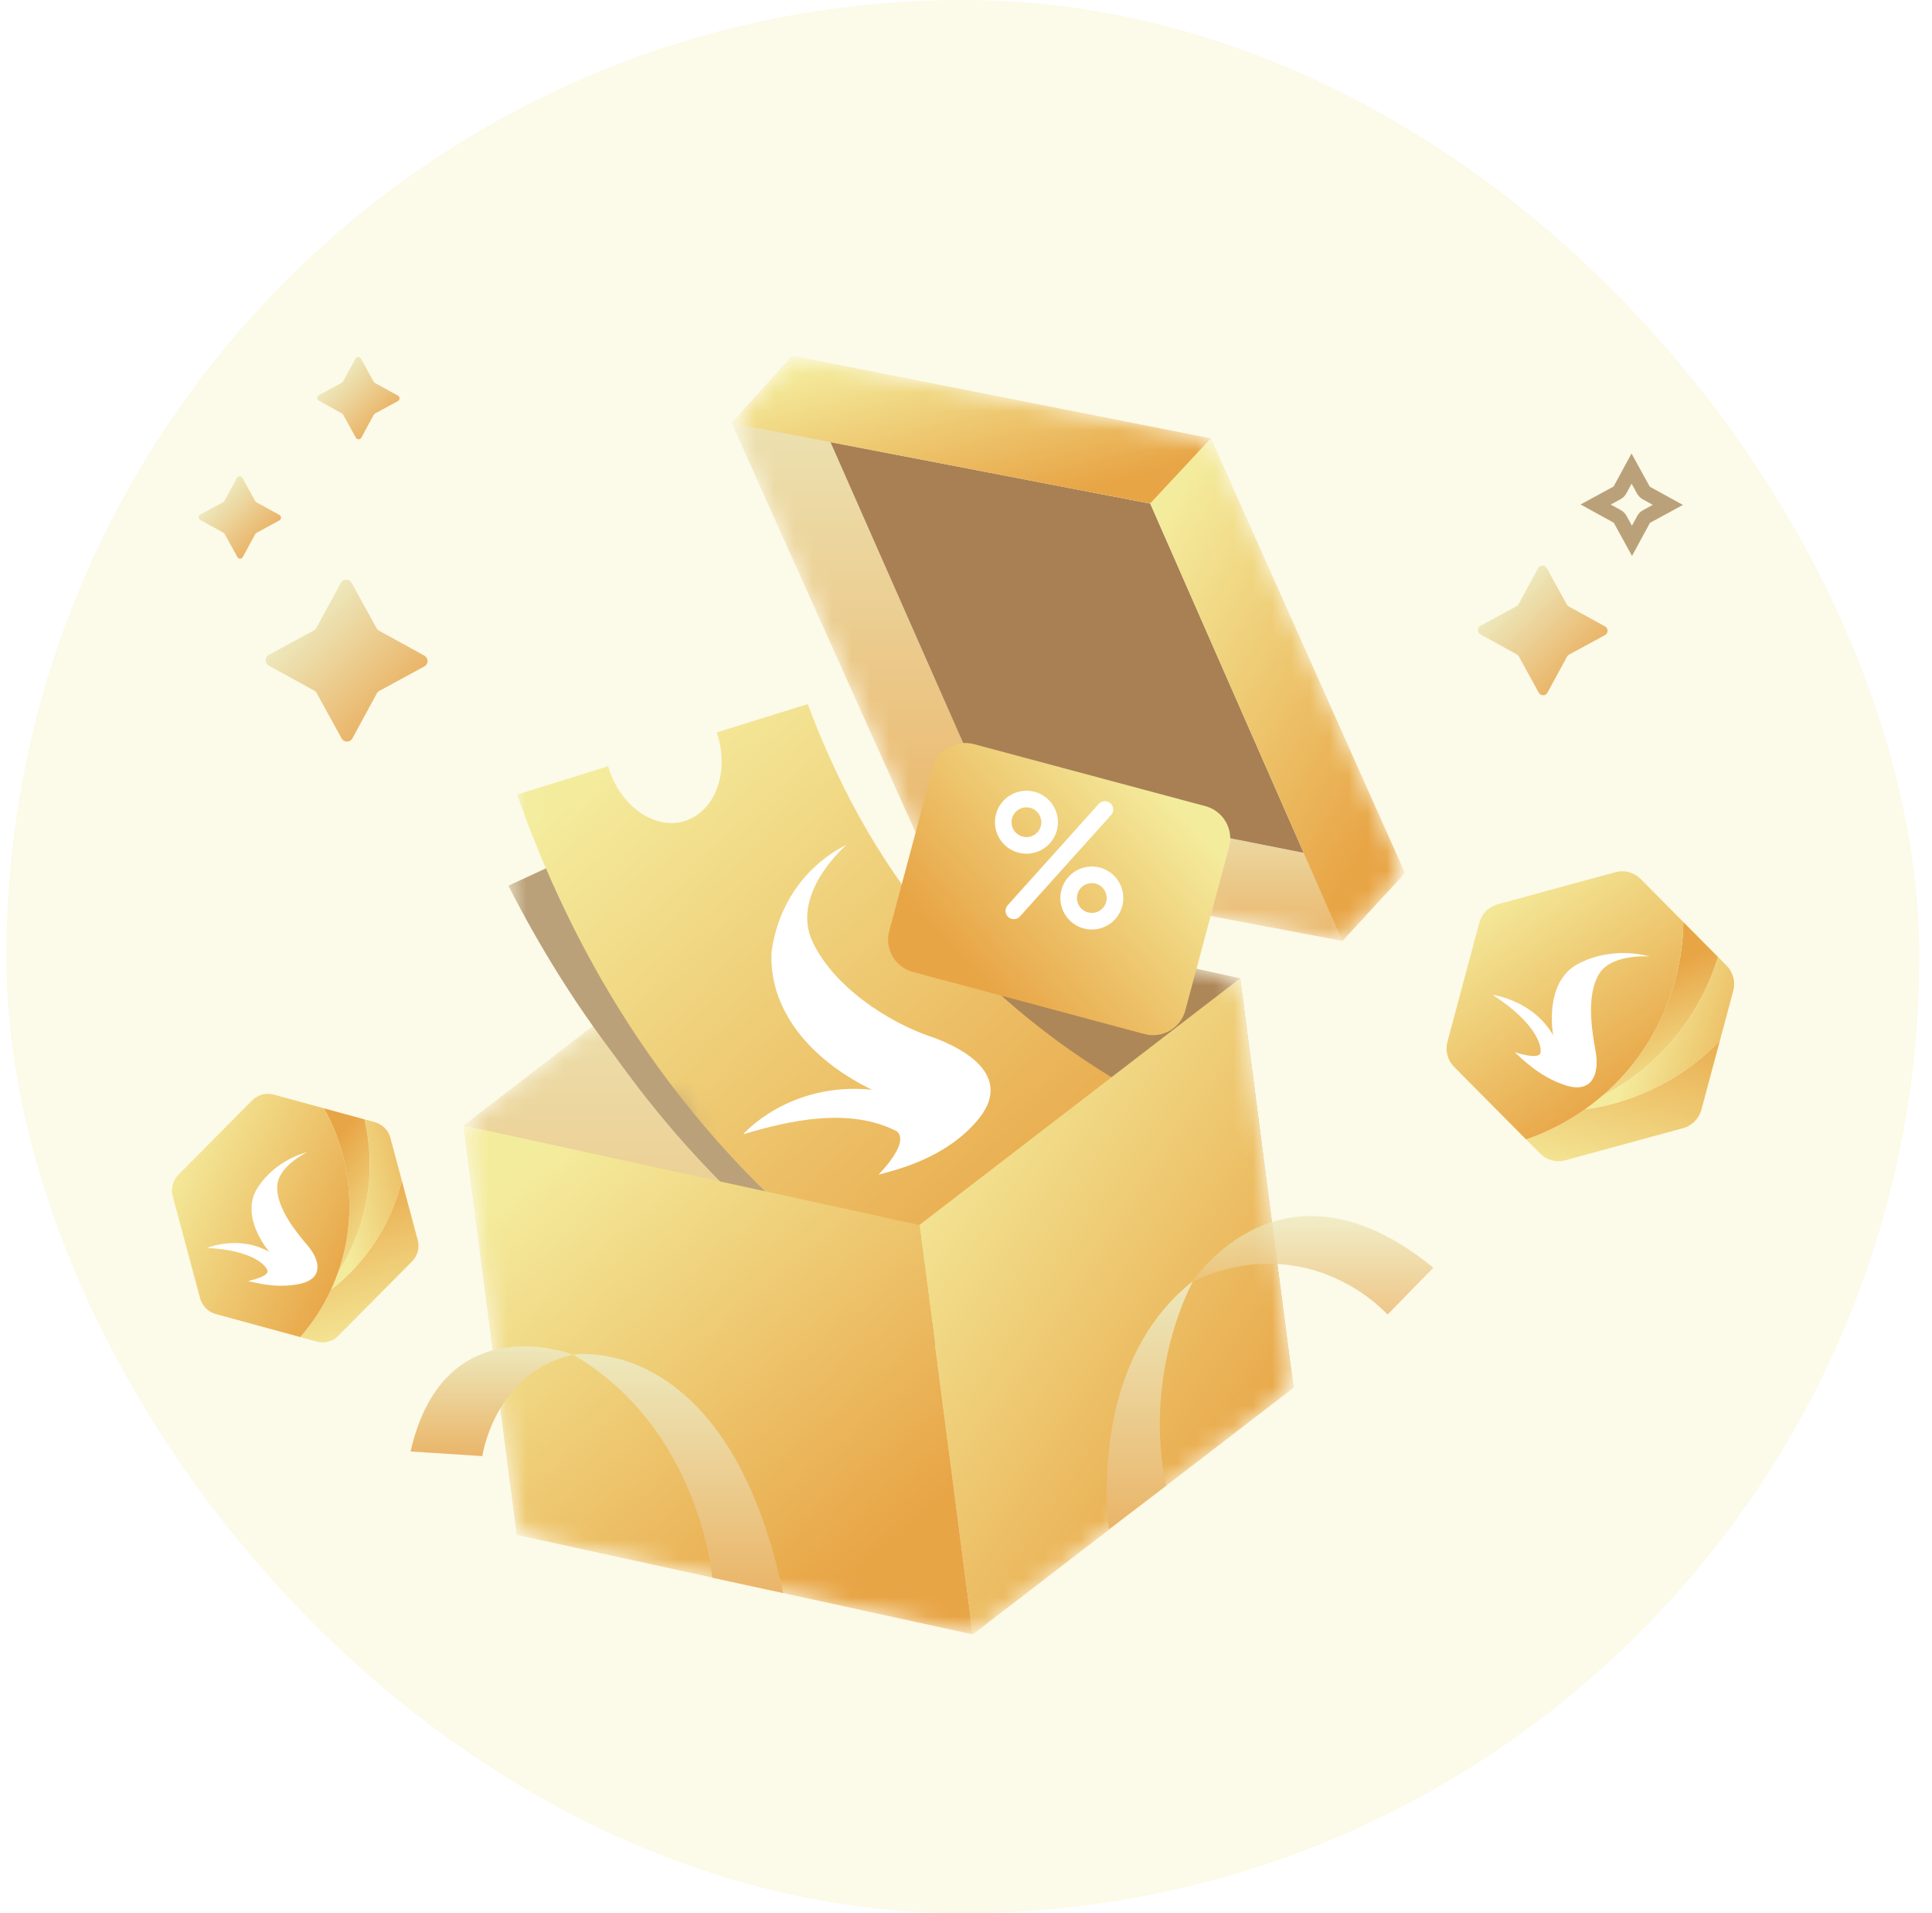 <svg width="101" height="100" viewBox="0 0 101 100" fill="none" xmlns="http://www.w3.org/2000/svg">
<rect x="0.334" width="100" height="100" rx="50" fill="#FCFAE8"/>
<mask id="mask0_413_4405" style="mask-type:luminance" maskUnits="userSpaceOnUse" x="38" y="18" width="36" height="32">
<path d="M62.462 22.748L42.345 18.773C41.774 18.661 41.184 18.858 40.792 19.293L38.994 21.29C38.543 21.789 38.429 22.517 38.707 23.132L48.217 44.295C48.442 44.797 48.895 45.156 49.43 45.257L69.275 49.006C69.837 49.113 70.413 48.919 70.802 48.496L72.687 46.448C73.146 45.948 73.265 45.218 72.987 44.594L63.664 23.71C63.442 23.211 62.994 22.853 62.462 22.745V22.748Z" fill="white"/>
</mask>
<g mask="url(#mask0_413_4405)">
<path d="M41.423 18.593L51.419 41.257L48.578 45.099L38.25 22.116L41.423 18.593Z" fill="url(#paint0_linear_413_4405)"/>
<path d="M73.447 45.627L70.177 49.181L48.578 45.099L51.42 41.257L73.447 45.627Z" fill="url(#paint1_linear_413_4405)"/>
<path d="M43.414 23.109L60.133 26.323L68.154 44.577L51.418 41.257L43.414 23.109Z" fill="#A88054"/>
<path d="M38.25 22.116L41.423 18.593L63.308 22.915L60.135 26.322L38.25 22.116Z" fill="url(#paint2_linear_413_4405)"/>
<path d="M63.307 22.915L60.135 26.323L70.176 49.181L73.446 45.627L63.307 22.915Z" fill="url(#paint3_linear_413_4405)"/>
</g>
<mask id="mask1_413_4405" style="mask-type:luminance" maskUnits="userSpaceOnUse" x="24" y="46" width="44" height="40">
<path d="M63.682 50.885L41.75 46.101C41.274 45.996 40.776 46.109 40.389 46.408L25.008 58.234C24.529 58.6 24.284 59.201 24.362 59.805L26.872 79.05C26.964 79.758 27.487 80.334 28.177 80.483L50.11 85.267C50.585 85.372 51.083 85.259 51.47 84.96L66.854 73.132C67.333 72.765 67.578 72.164 67.5 71.56L64.99 52.315C64.898 51.607 64.375 51.032 63.685 50.882L63.682 50.885Z" fill="white"/>
</mask>
<g mask="url(#mask1_413_4405)">
<path d="M24.234 58.827L41.002 45.935L43.793 67.337L27.023 80.229L24.234 58.827Z" fill="url(#paint4_linear_413_4405)"/>
<path d="M67.623 72.537L43.793 67.338L41.002 45.935L64.835 51.134L67.623 72.537Z" fill="#AE8758"/>
<mask id="mask2_413_4405" style="mask-type:luminance" maskUnits="userSpaceOnUse" x="27" y="38" width="39" height="42">
<path d="M60.712 38.39L27.033 42.867L31.951 79.858L65.629 75.381L60.712 38.39Z" fill="white"/>
</mask>
<g mask="url(#mask2_413_4405)">
<path d="M57.37 65.811C57.983 64.32 59.905 63.707 61.766 64.236C62.359 62.34 62.654 61.389 63.246 59.492C53.642 55.963 46.938 50.141 42.128 41.117C40.319 41.957 39.416 42.375 37.606 43.212C37.622 43.241 37.636 43.268 37.652 43.297C38.488 45.082 38.153 47.11 36.732 47.938C35.31 48.763 33.219 47.867 32.257 45.815C32.241 45.78 32.228 45.748 32.215 45.713C30.405 46.553 29.503 46.971 27.693 47.809C34.371 60.911 44.58 69.802 58.527 74.639C59.12 72.743 59.414 71.792 60.007 69.895C57.894 69.2 56.76 67.302 57.376 65.81L57.37 65.811Z" fill="#BBA179"/>
</g>
<mask id="mask3_413_4405" style="mask-type:luminance" maskUnits="userSpaceOnUse" x="27" y="35" width="34" height="36">
<path d="M60.737 35.302H27.031V70.693H60.737V35.302Z" fill="white"/>
</mask>
<g mask="url(#mask3_413_4405)">
<g filter="url(#filter0_d_413_4405)">
<path d="M54.081 61.789C54.885 60.392 56.87 60.037 58.646 60.807C59.483 59.005 59.901 58.102 60.738 56.3C51.684 51.536 45.805 44.88 42.226 35.302C40.321 35.896 39.372 36.192 37.468 36.783C37.479 36.814 37.49 36.842 37.501 36.872C38.095 38.752 37.495 40.719 35.978 41.352C34.46 41.982 32.505 40.819 31.821 38.657C31.81 38.621 31.802 38.588 31.793 38.551C29.889 39.145 28.94 39.441 27.035 40.032C31.928 53.901 40.876 64.06 54.064 70.693C54.901 68.891 55.319 67.987 56.156 66.185C54.154 65.217 53.28 63.187 54.087 61.789H54.081Z" fill="url(#paint5_linear_413_4405)"/>
</g>
<g filter="url(#filter1_dii_413_4405)">
<path d="M45.916 59.706C45.916 59.706 47.635 57.996 46.865 57.418C44.401 56.177 41.376 56.833 38.85 57.586C38.85 57.586 41.233 54.822 45.588 55.257C42.762 53.901 40.177 51.388 40.334 48.046C40.914 43.871 44.246 42.465 44.246 42.465C44.246 42.465 41.454 44.841 42.392 47.33C43.437 49.787 46.417 51.77 48.879 52.557C51.169 53.432 52.788 54.902 51.063 56.9C49.341 58.9 46.756 59.463 45.918 59.7L45.916 59.706Z" fill="white"/>
</g>
</g>
<path d="M48.065 64.028L64.835 51.133L67.623 72.536L50.856 85.428L48.065 64.028Z" fill="url(#paint6_linear_413_4405)"/>
<path d="M50.856 85.428L27.023 80.229L24.234 58.826L48.064 64.028L50.856 85.428Z" fill="url(#paint7_linear_413_4405)"/>
</g>
<mask id="mask4_413_4405" style="mask-type:luminance" maskUnits="userSpaceOnUse" x="25" y="40" width="12" height="21">
<path d="M33.746 40.315L25.918 41.355L28.468 60.539L36.297 59.498L33.746 40.315Z" fill="white"/>
</mask>
<g mask="url(#mask4_413_4405)">
<path d="M56.255 64.299C56.868 62.807 58.79 62.194 60.651 62.724C61.244 60.827 61.538 59.876 62.131 57.98C52.527 54.45 45.823 48.628 41.013 39.605C39.203 40.444 38.301 40.863 36.491 41.7C36.506 41.729 36.521 41.755 36.536 41.784C37.373 43.569 37.038 45.597 35.616 46.425C34.195 47.25 32.104 46.355 31.141 44.302C31.126 44.267 31.113 44.235 31.1 44.201C29.29 45.041 28.388 45.459 26.578 46.296C33.256 59.399 43.465 68.289 57.412 73.126C58.004 71.23 58.299 70.279 58.892 68.382C56.779 67.687 55.645 65.789 56.261 64.298L56.255 64.299Z" fill="#BBA179"/>
</g>
<mask id="mask5_413_4405" style="mask-type:luminance" maskUnits="userSpaceOnUse" x="27" y="35" width="29" height="23">
<path d="M55.436 35.302H27.031V57.58H55.436V35.302Z" fill="white"/>
</mask>
<g mask="url(#mask5_413_4405)">
<g filter="url(#filter2_d_413_4405)">
<path d="M54.081 61.789C54.885 60.392 56.87 60.037 58.646 60.807C59.483 59.005 59.901 58.102 60.738 56.3C51.684 51.536 45.805 44.88 42.226 35.302C40.321 35.896 39.372 36.192 37.468 36.783C37.479 36.814 37.49 36.842 37.501 36.872C38.095 38.752 37.495 40.719 35.978 41.352C34.46 41.982 32.505 40.819 31.821 38.657C31.81 38.621 31.802 38.588 31.793 38.551C29.889 39.145 28.94 39.441 27.035 40.032C31.928 53.901 40.876 64.06 54.064 70.693C54.901 68.891 55.319 67.987 56.156 66.185C54.154 65.217 53.28 63.187 54.087 61.789H54.081Z" fill="url(#paint8_linear_413_4405)"/>
</g>
<g filter="url(#filter3_dii_413_4405)">
<path d="M45.916 59.706C45.916 59.706 47.635 57.996 46.865 57.418C44.401 56.177 41.376 56.833 38.85 57.586C38.85 57.586 41.233 54.822 45.588 55.257C42.762 53.901 40.177 51.388 40.334 48.046C40.914 43.871 44.246 42.465 44.246 42.465C44.246 42.465 41.454 44.841 42.392 47.329C43.437 49.787 46.417 51.77 48.879 52.557C51.169 53.432 52.788 54.902 51.063 56.9C49.341 58.9 46.756 59.463 45.918 59.7L45.916 59.706Z" fill="white"/>
</g>
</g>
<path d="M57.972 79.925C57.972 79.925 56.728 71.377 62.371 66.96C62.371 66.96 59.725 71.679 60.958 77.66L57.975 79.925H57.972Z" fill="url(#paint9_linear_413_4405)"/>
<path opacity="0.75" d="M62.371 66.959C62.371 66.959 67.018 59.805 74.931 66.262L72.537 68.711C72.537 68.711 68.546 64.172 62.371 66.959Z" fill="url(#paint10_linear_413_4405)"/>
<path d="M29.953 70.807C29.953 70.807 38.007 69.487 40.943 83.267L37.236 82.463C37.236 82.463 36.596 74.669 29.953 70.807Z" fill="url(#paint11_linear_413_4405)"/>
<path d="M29.954 70.807C29.954 70.807 23.222 68.167 21.463 75.866L25.212 76.108C25.212 76.108 25.852 71.721 29.954 70.807Z" fill="url(#paint12_linear_413_4405)"/>
<path d="M16.538 32.822L17.818 30.465C17.939 30.244 18.259 30.244 18.382 30.468L19.686 32.837C19.715 32.89 19.76 32.935 19.814 32.965L22.182 34.268C22.405 34.391 22.407 34.71 22.185 34.832L19.828 36.113C19.775 36.142 19.731 36.186 19.701 36.239L18.421 38.596C18.3 38.818 17.98 38.817 17.857 38.593L16.554 36.225C16.524 36.171 16.479 36.126 16.426 36.097L14.057 34.794C13.834 34.671 13.832 34.351 14.054 34.23L16.411 32.949C16.464 32.919 16.508 32.875 16.538 32.822Z" fill="url(#paint13_linear_413_4405)"/>
<path d="M11.736 26.179L12.387 24.982C12.449 24.869 12.611 24.869 12.674 24.983L13.336 26.186C13.351 26.214 13.374 26.236 13.401 26.252L14.604 26.913C14.718 26.976 14.719 27.138 14.606 27.2L13.409 27.851C13.381 27.866 13.359 27.888 13.344 27.915L12.693 29.113C12.632 29.225 12.47 29.225 12.407 29.111L11.745 27.908C11.729 27.881 11.707 27.858 11.68 27.843L10.476 27.181C10.363 27.118 10.362 26.956 10.475 26.894L11.672 26.243C11.699 26.229 11.722 26.206 11.736 26.179Z" fill="url(#paint14_linear_413_4405)"/>
<path d="M17.932 19.942L18.583 18.745C18.644 18.633 18.806 18.633 18.869 18.747L19.531 19.95C19.546 19.977 19.569 20 19.596 20.015L20.8 20.677C20.913 20.74 20.914 20.902 20.801 20.964L19.604 21.614C19.577 21.629 19.554 21.652 19.539 21.679L18.889 22.876C18.827 22.989 18.665 22.988 18.602 22.875L17.94 21.672C17.925 21.644 17.902 21.622 17.875 21.606L16.672 20.944C16.558 20.882 16.557 20.72 16.67 20.658L17.867 20.007C17.894 19.992 17.917 19.97 17.932 19.942Z" fill="url(#paint15_linear_413_4405)"/>
<path d="M82.855 57.985C81.911 58.652 80.874 59.181 79.779 59.553L80.517 60.297C80.858 60.641 81.356 60.774 81.823 60.647L87.986 58.968C88.453 58.841 88.818 58.473 88.945 58.002L89.912 54.391C88.034 56.34 85.544 57.62 82.855 57.985Z" fill="url(#paint16_linear_413_4405)"/>
<path d="M90.261 50.472L89.809 50.016C88.817 53.279 86.57 55.835 83.753 57.286C83.464 57.533 83.164 57.767 82.855 57.985C85.543 57.619 88.034 56.341 89.912 54.391L90.609 51.789C90.736 51.318 90.603 50.816 90.262 50.472L90.261 50.472Z" fill="url(#paint17_linear_413_4405)"/>
<path d="M83.753 57.286C86.57 55.835 88.817 53.279 89.809 50.016L88.003 48.195C87.989 49.185 87.854 50.19 87.585 51.191C86.924 53.659 85.552 55.745 83.753 57.286Z" fill="url(#paint18_linear_413_4405)"/>
<path d="M88.002 48.195L85.763 45.937C85.422 45.594 84.924 45.46 84.457 45.587L78.294 47.266C77.827 47.393 77.461 47.762 77.335 48.233L75.67 54.446C75.544 54.917 75.676 55.419 76.017 55.763L77.826 57.587L78.835 58.604L79.777 59.553C80.872 59.181 81.908 58.652 82.853 57.985C83.162 57.767 83.463 57.533 83.751 57.286C85.551 55.745 86.922 53.659 87.584 51.19C87.852 50.189 87.988 49.185 88.002 48.195Z" fill="url(#paint19_linear_413_4405)"/>
<g filter="url(#filter4_dii_413_4405)">
<path d="M79.182 54.212C79.182 54.212 80.465 54.649 80.534 54.237C80.606 53.825 80.223 52.628 78.029 51.218C78.029 51.218 80.12 51.48 81.197 53.326C81.197 53.326 80.658 50.545 82.526 49.582C84.395 48.619 86.232 49.214 86.232 49.214C86.232 49.214 84.248 49.045 83.593 50.129C82.94 51.213 83.19 52.948 83.412 54.153C83.633 55.358 83.231 56.396 81.832 55.941C80.434 55.488 79.519 54.507 79.182 54.212Z" fill="white"/>
</g>
<path d="M17.308 67.405C16.893 68.304 16.35 69.141 15.697 69.886L16.564 70.123C16.964 70.232 17.391 70.118 17.683 69.823L21.538 65.935C21.831 65.641 21.944 65.211 21.836 64.807L21.006 61.712C20.448 63.964 19.148 65.981 17.308 67.404L17.308 67.405Z" fill="url(#paint20_linear_413_4405)"/>
<path d="M19.587 58.652L19.056 58.507C19.718 61.354 19.146 64.215 17.676 66.499C17.567 66.806 17.445 67.108 17.309 67.403C19.148 65.98 20.449 63.963 21.007 61.711L20.409 59.48C20.301 59.077 19.988 58.761 19.587 58.652Z" fill="url(#paint21_linear_413_4405)"/>
<path d="M17.674 66.499C19.144 64.215 19.716 61.354 19.054 58.507L16.934 57.93C17.347 58.671 17.677 59.474 17.907 60.332C18.474 62.448 18.35 64.585 17.675 66.5L17.674 66.499Z" fill="url(#paint22_linear_413_4405)"/>
<path d="M16.934 57.93L14.305 57.213C13.904 57.104 13.477 57.219 13.185 57.513L9.33 61.401C9.038 61.695 8.924 62.125 9.032 62.529L10.46 67.855C10.568 68.259 10.881 68.574 11.281 68.683L13.406 69.262L14.59 69.585L15.697 69.886C16.35 69.14 16.893 68.303 17.308 67.404C17.444 67.109 17.567 66.807 17.675 66.5C18.35 64.585 18.475 62.448 17.908 60.332C17.678 59.474 17.348 58.67 16.934 57.93Z" fill="url(#paint23_linear_413_4405)"/>
<g filter="url(#filter5_dii_413_4405)">
<path d="M12.965 66.175C12.965 66.175 14.104 65.95 13.98 65.615C13.856 65.279 13.059 64.554 10.826 64.447C10.826 64.447 12.491 63.746 14.081 64.655C14.081 64.655 12.489 62.821 13.463 61.306C14.438 59.791 16.056 59.444 16.056 59.444C16.056 59.444 14.511 60.17 14.49 61.254C14.469 62.34 15.398 63.52 16.08 64.32C16.76 65.119 16.907 66.062 15.673 66.324C14.441 66.587 13.341 66.251 12.965 66.175Z" fill="white"/>
</g>
<g filter="url(#filter6_d_413_4405)">
<path d="M50.911 37.38L63.02 40.625C63.951 40.874 64.503 41.831 64.254 42.761L61.965 51.301C61.716 52.232 60.76 52.784 59.829 52.535L47.72 49.29C46.789 49.041 46.237 48.084 46.486 47.154L48.775 38.613C49.024 37.683 49.98 37.131 50.911 37.38Z" fill="url(#paint24_linear_413_4405)"/>
</g>
<path d="M52.708 47.932C52.886 48.093 53.161 48.078 53.321 47.9L58.084 42.601C58.244 42.423 58.229 42.148 58.051 41.988C57.999 41.941 57.938 41.909 57.873 41.892C57.721 41.851 57.551 41.895 57.438 42.021L52.676 47.319C52.516 47.498 52.53 47.772 52.708 47.932Z" fill="white"/>
<path d="M55.488 46.513C55.253 47.389 55.775 48.294 56.652 48.529C57.529 48.764 58.434 48.242 58.669 47.365C58.904 46.488 58.381 45.583 57.505 45.348C56.627 45.113 55.723 45.636 55.488 46.513ZM57.28 46.187C57.694 46.298 57.941 46.726 57.83 47.14C57.719 47.555 57.291 47.801 56.877 47.69C56.463 47.579 56.215 47.152 56.327 46.737C56.438 46.323 56.865 46.076 57.28 46.187Z" fill="white"/>
<path d="M53.235 44.567C54.111 44.802 55.016 44.28 55.251 43.403C55.486 42.526 54.963 41.621 54.087 41.386C53.209 41.151 52.305 41.674 52.07 42.551C51.835 43.428 52.357 44.332 53.235 44.567ZM53.862 42.225C54.277 42.336 54.523 42.764 54.412 43.178C54.301 43.593 53.873 43.84 53.459 43.728C53.045 43.617 52.798 43.19 52.909 42.775C53.02 42.361 53.447 42.114 53.862 42.225Z" fill="white"/>
<path d="M79.386 31.583L80.412 29.696C80.508 29.519 80.764 29.519 80.863 29.698L81.906 31.595C81.93 31.638 81.966 31.674 82.009 31.698L83.906 32.741C84.084 32.84 84.086 33.095 83.908 33.193L82.021 34.218C81.978 34.242 81.943 34.277 81.92 34.32L80.894 36.207C80.797 36.384 80.541 36.384 80.442 36.205L79.399 34.308C79.375 34.265 79.339 34.229 79.296 34.205L77.399 33.162C77.221 33.063 77.219 32.808 77.397 32.71L79.284 31.685C79.327 31.661 79.363 31.626 79.386 31.583Z" fill="url(#paint25_linear_413_4405)"/>
<path d="M84.685 25.613L84.686 25.612L85.294 24.492L85.915 25.621L85.916 25.622C85.95 25.683 86.001 25.734 86.063 25.768L86.064 25.769L87.192 26.39L86.072 26.999L86.072 26.999C86.009 27.033 85.958 27.085 85.923 27.147V27.148L85.315 28.268L84.694 27.139L84.693 27.138C84.659 27.077 84.608 27.026 84.546 26.991L84.545 26.991L83.417 26.37L84.537 25.761L84.538 25.761C84.6 25.727 84.651 25.675 84.685 25.613Z" stroke="#BBA179" stroke-width="0.756"/>
<defs>
<filter id="filter0_d_413_4405" x="26.285" y="35.302" width="35.203" height="37.641" filterUnits="userSpaceOnUse" color-interpolation-filters="sRGB">
<feFlood flood-opacity="0" result="BackgroundImageFix"/>
<feColorMatrix in="SourceAlpha" type="matrix" values="0 0 0 0 0 0 0 0 0 0 0 0 0 0 0 0 0 0 127 0" result="hardAlpha"/>
<feOffset dy="1.5"/>
<feGaussianBlur stdDeviation="0.375"/>
<feComposite in2="hardAlpha" operator="out"/>
<feColorMatrix type="matrix" values="0 0 0 0 0 0 0 0 0 0 0 0 0 0 0 0 0 0 0.25 0"/>
<feBlend mode="normal" in2="BackgroundImageFix" result="effect1_dropShadow_413_4405"/>
<feBlend mode="normal" in="SourceGraphic" in2="effect1_dropShadow_413_4405" result="shape"/>
</filter>
<filter id="filter1_dii_413_4405" x="37.03" y="40.645" width="16.575" height="22.465" filterUnits="userSpaceOnUse" color-interpolation-filters="sRGB">
<feFlood flood-opacity="0" result="BackgroundImageFix"/>
<feColorMatrix in="SourceAlpha" type="matrix" values="0 0 0 0 0 0 0 0 0 0 0 0 0 0 0 0 0 0 127 0" result="hardAlpha"/>
<feOffset dy="1.702"/>
<feGaussianBlur stdDeviation="0.851"/>
<feComposite in2="hardAlpha" operator="out"/>
<feColorMatrix type="matrix" values="0 0 0 0 0 0 0 0 0 0 0 0 0 0 0 0 0 0 0.25 0"/>
<feBlend mode="normal" in2="BackgroundImageFix" result="effect1_dropShadow_413_4405"/>
<feBlend mode="normal" in="SourceGraphic" in2="effect1_dropShadow_413_4405" result="shape"/>
<feColorMatrix in="SourceAlpha" type="matrix" values="0 0 0 0 0 0 0 0 0 0 0 0 0 0 0 0 0 0 127 0" result="hardAlpha"/>
<feOffset dx="1.82" dy="-1.82"/>
<feGaussianBlur stdDeviation="5.459"/>
<feComposite in2="hardAlpha" operator="arithmetic" k2="-1" k3="1"/>
<feColorMatrix type="matrix" values="0 0 0 0 0.961 0 0 0 0 0.894 0 0 0 0 0.788 0 0 0 1 0"/>
<feBlend mode="color-burn" in2="shape" result="effect2_innerShadow_413_4405"/>
<feColorMatrix in="SourceAlpha" type="matrix" values="0 0 0 0 0 0 0 0 0 0 0 0 0 0 0 0 0 0 127 0" result="hardAlpha"/>
<feOffset dx="-1.82" dy="1.82"/>
<feGaussianBlur stdDeviation="4.549"/>
<feComposite in2="hardAlpha" operator="arithmetic" k2="-1" k3="1"/>
<feColorMatrix type="matrix" values="0 0 0 0 1 0 0 0 0 1 0 0 0 0 1 0 0 0 0.3 0"/>
<feBlend mode="normal" in2="effect2_innerShadow_413_4405" result="effect3_innerShadow_413_4405"/>
</filter>
<filter id="filter2_d_413_4405" x="26.285" y="35.302" width="35.203" height="37.641" filterUnits="userSpaceOnUse" color-interpolation-filters="sRGB">
<feFlood flood-opacity="0" result="BackgroundImageFix"/>
<feColorMatrix in="SourceAlpha" type="matrix" values="0 0 0 0 0 0 0 0 0 0 0 0 0 0 0 0 0 0 127 0" result="hardAlpha"/>
<feOffset dy="1.5"/>
<feGaussianBlur stdDeviation="0.375"/>
<feComposite in2="hardAlpha" operator="out"/>
<feColorMatrix type="matrix" values="0 0 0 0 0 0 0 0 0 0 0 0 0 0 0 0 0 0 0.25 0"/>
<feBlend mode="normal" in2="BackgroundImageFix" result="effect1_dropShadow_413_4405"/>
<feBlend mode="normal" in="SourceGraphic" in2="effect1_dropShadow_413_4405" result="shape"/>
</filter>
<filter id="filter3_dii_413_4405" x="37.03" y="40.645" width="16.575" height="22.465" filterUnits="userSpaceOnUse" color-interpolation-filters="sRGB">
<feFlood flood-opacity="0" result="BackgroundImageFix"/>
<feColorMatrix in="SourceAlpha" type="matrix" values="0 0 0 0 0 0 0 0 0 0 0 0 0 0 0 0 0 0 127 0" result="hardAlpha"/>
<feOffset dy="1.702"/>
<feGaussianBlur stdDeviation="0.851"/>
<feComposite in2="hardAlpha" operator="out"/>
<feColorMatrix type="matrix" values="0 0 0 0 0 0 0 0 0 0 0 0 0 0 0 0 0 0 0.25 0"/>
<feBlend mode="normal" in2="BackgroundImageFix" result="effect1_dropShadow_413_4405"/>
<feBlend mode="normal" in="SourceGraphic" in2="effect1_dropShadow_413_4405" result="shape"/>
<feColorMatrix in="SourceAlpha" type="matrix" values="0 0 0 0 0 0 0 0 0 0 0 0 0 0 0 0 0 0 127 0" result="hardAlpha"/>
<feOffset dx="1.82" dy="-1.82"/>
<feGaussianBlur stdDeviation="5.459"/>
<feComposite in2="hardAlpha" operator="arithmetic" k2="-1" k3="1"/>
<feColorMatrix type="matrix" values="0 0 0 0 0.961 0 0 0 0 0.894 0 0 0 0 0.788 0 0 0 1 0"/>
<feBlend mode="color-burn" in2="shape" result="effect2_innerShadow_413_4405"/>
<feColorMatrix in="SourceAlpha" type="matrix" values="0 0 0 0 0 0 0 0 0 0 0 0 0 0 0 0 0 0 127 0" result="hardAlpha"/>
<feOffset dx="-1.82" dy="1.82"/>
<feGaussianBlur stdDeviation="4.549"/>
<feComposite in2="hardAlpha" operator="arithmetic" k2="-1" k3="1"/>
<feColorMatrix type="matrix" values="0 0 0 0 1 0 0 0 0 1 0 0 0 0 1 0 0 0 0.3 0"/>
<feBlend mode="normal" in2="effect2_innerShadow_413_4405" result="effect3_innerShadow_413_4405"/>
</filter>
<filter id="filter4_dii_413_4405" x="77.194" y="48.197" width="9.874" height="9.418" filterUnits="userSpaceOnUse" color-interpolation-filters="sRGB">
<feFlood flood-opacity="0" result="BackgroundImageFix"/>
<feColorMatrix in="SourceAlpha" type="matrix" values="0 0 0 0 0 0 0 0 0 0 0 0 0 0 0 0 0 0 127 0" result="hardAlpha"/>
<feOffset dy="0.782"/>
<feGaussianBlur stdDeviation="0.391"/>
<feComposite in2="hardAlpha" operator="out"/>
<feColorMatrix type="matrix" values="0 0 0 0 0 0 0 0 0 0 0 0 0 0 0 0 0 0 0.25 0"/>
<feBlend mode="normal" in2="BackgroundImageFix" result="effect1_dropShadow_413_4405"/>
<feBlend mode="normal" in="SourceGraphic" in2="effect1_dropShadow_413_4405" result="shape"/>
<feColorMatrix in="SourceAlpha" type="matrix" values="0 0 0 0 0 0 0 0 0 0 0 0 0 0 0 0 0 0 127 0" result="hardAlpha"/>
<feOffset dx="0.836" dy="-0.836"/>
<feGaussianBlur stdDeviation="2.507"/>
<feComposite in2="hardAlpha" operator="arithmetic" k2="-1" k3="1"/>
<feColorMatrix type="matrix" values="0 0 0 0 0.961 0 0 0 0 0.894 0 0 0 0 0.788 0 0 0 1 0"/>
<feBlend mode="color-burn" in2="shape" result="effect2_innerShadow_413_4405"/>
<feColorMatrix in="SourceAlpha" type="matrix" values="0 0 0 0 0 0 0 0 0 0 0 0 0 0 0 0 0 0 127 0" result="hardAlpha"/>
<feOffset dx="-0.836" dy="0.836"/>
<feGaussianBlur stdDeviation="2.089"/>
<feComposite in2="hardAlpha" operator="arithmetic" k2="-1" k3="1"/>
<feColorMatrix type="matrix" values="0 0 0 0 1 0 0 0 0 1 0 0 0 0 1 0 0 0 0.3 0"/>
<feBlend mode="normal" in2="effect2_innerShadow_413_4405" result="effect3_innerShadow_413_4405"/>
</filter>
<filter id="filter5_dii_413_4405" x="9.991" y="58.609" width="7.443" height="9.377" filterUnits="userSpaceOnUse" color-interpolation-filters="sRGB">
<feFlood flood-opacity="0" result="BackgroundImageFix"/>
<feColorMatrix in="SourceAlpha" type="matrix" values="0 0 0 0 0 0 0 0 0 0 0 0 0 0 0 0 0 0 127 0" result="hardAlpha"/>
<feOffset dy="0.782"/>
<feGaussianBlur stdDeviation="0.391"/>
<feComposite in2="hardAlpha" operator="out"/>
<feColorMatrix type="matrix" values="0 0 0 0 0 0 0 0 0 0 0 0 0 0 0 0 0 0 0.25 0"/>
<feBlend mode="normal" in2="BackgroundImageFix" result="effect1_dropShadow_413_4405"/>
<feBlend mode="normal" in="SourceGraphic" in2="effect1_dropShadow_413_4405" result="shape"/>
<feColorMatrix in="SourceAlpha" type="matrix" values="0 0 0 0 0 0 0 0 0 0 0 0 0 0 0 0 0 0 127 0" result="hardAlpha"/>
<feOffset dx="0.836" dy="-0.836"/>
<feGaussianBlur stdDeviation="2.507"/>
<feComposite in2="hardAlpha" operator="arithmetic" k2="-1" k3="1"/>
<feColorMatrix type="matrix" values="0 0 0 0 0.961 0 0 0 0 0.894 0 0 0 0 0.788 0 0 0 1 0"/>
<feBlend mode="color-burn" in2="shape" result="effect2_innerShadow_413_4405"/>
<feColorMatrix in="SourceAlpha" type="matrix" values="0 0 0 0 0 0 0 0 0 0 0 0 0 0 0 0 0 0 127 0" result="hardAlpha"/>
<feOffset dx="-0.836" dy="0.836"/>
<feGaussianBlur stdDeviation="2.089"/>
<feComposite in2="hardAlpha" operator="arithmetic" k2="-1" k3="1"/>
<feColorMatrix type="matrix" values="0 0 0 0 1 0 0 0 0 1 0 0 0 0 1 0 0 0 0.3 0"/>
<feBlend mode="normal" in2="effect2_innerShadow_413_4405" result="effect3_innerShadow_413_4405"/>
</filter>
<filter id="filter6_d_413_4405" x="45.669" y="37.32" width="19.402" height="17.544" filterUnits="userSpaceOnUse" color-interpolation-filters="sRGB">
<feFlood flood-opacity="0" result="BackgroundImageFix"/>
<feColorMatrix in="SourceAlpha" type="matrix" values="0 0 0 0 0 0 0 0 0 0 0 0 0 0 0 0 0 0 127 0" result="hardAlpha"/>
<feOffset dy="1.513"/>
<feGaussianBlur stdDeviation="0.378"/>
<feComposite in2="hardAlpha" operator="out"/>
<feColorMatrix type="matrix" values="0 0 0 0 0 0 0 0 0 0 0 0 0 0 0 0 0 0 0.25 0"/>
<feBlend mode="normal" in2="BackgroundImageFix" result="effect1_dropShadow_413_4405"/>
<feBlend mode="normal" in="SourceGraphic" in2="effect1_dropShadow_413_4405" result="shape"/>
</filter>
<linearGradient id="paint0_linear_413_4405" x1="44.834" y1="18.593" x2="44.834" y2="45.099" gradientUnits="userSpaceOnUse">
<stop stop-color="#EDE8BC"/>
<stop offset="1" stop-color="#EAB569"/>
</linearGradient>
<linearGradient id="paint1_linear_413_4405" x1="61.012" y1="41.257" x2="61.012" y2="49.181" gradientUnits="userSpaceOnUse">
<stop stop-color="#EDE8BC"/>
<stop offset="1" stop-color="#EAB569"/>
</linearGradient>
<linearGradient id="paint2_linear_413_4405" x1="45.664" y1="18.155" x2="48.204" y2="27.821" gradientUnits="userSpaceOnUse">
<stop stop-color="#F4EC9D"/>
<stop offset="1" stop-color="#E8A546"/>
</linearGradient>
<linearGradient id="paint3_linear_413_4405" x1="64.074" y1="21.427" x2="79.504" y2="30.607" gradientUnits="userSpaceOnUse">
<stop stop-color="#F4EC9D"/>
<stop offset="1" stop-color="#E8A546"/>
</linearGradient>
<linearGradient id="paint4_linear_413_4405" x1="34.014" y1="45.935" x2="34.014" y2="80.229" gradientUnits="userSpaceOnUse">
<stop stop-color="#EDE8BC"/>
<stop offset="1" stop-color="#EAB569"/>
</linearGradient>
<linearGradient id="paint5_linear_413_4405" x1="37.008" y1="33.296" x2="60.518" y2="59.582" gradientUnits="userSpaceOnUse">
<stop stop-color="#F4EC9D"/>
<stop offset="1" stop-color="#E8A546"/>
</linearGradient>
<linearGradient id="paint6_linear_413_4405" x1="53.852" y1="49.189" x2="75.048" y2="63.381" gradientUnits="userSpaceOnUse">
<stop stop-color="#F4EC9D"/>
<stop offset="1" stop-color="#E8A546"/>
</linearGradient>
<linearGradient id="paint7_linear_413_4405" x1="32.111" y1="57.319" x2="49.665" y2="77.942" gradientUnits="userSpaceOnUse">
<stop stop-color="#F4EC9D"/>
<stop offset="1" stop-color="#E8A546"/>
</linearGradient>
<linearGradient id="paint8_linear_413_4405" x1="37.008" y1="33.296" x2="60.518" y2="59.582" gradientUnits="userSpaceOnUse">
<stop stop-color="#F4EC9D"/>
<stop offset="1" stop-color="#E8A546"/>
</linearGradient>
<linearGradient id="paint9_linear_413_4405" x1="60.114" y1="66.96" x2="60.114" y2="79.925" gradientUnits="userSpaceOnUse">
<stop stop-color="#EDE8BC"/>
<stop offset="1" stop-color="#EAB569"/>
</linearGradient>
<linearGradient id="paint10_linear_413_4405" x1="68.651" y1="63.562" x2="68.651" y2="68.711" gradientUnits="userSpaceOnUse">
<stop stop-color="#EDE8BC"/>
<stop offset="1" stop-color="#EAB569"/>
</linearGradient>
<linearGradient id="paint11_linear_413_4405" x1="35.448" y1="70.773" x2="35.448" y2="83.267" gradientUnits="userSpaceOnUse">
<stop stop-color="#EDE8BC"/>
<stop offset="1" stop-color="#EAB569"/>
</linearGradient>
<linearGradient id="paint12_linear_413_4405" x1="25.708" y1="70.37" x2="25.708" y2="76.108" gradientUnits="userSpaceOnUse">
<stop stop-color="#EDE8BC"/>
<stop offset="1" stop-color="#EAB569"/>
</linearGradient>
<linearGradient id="paint13_linear_413_4405" x1="15.927" y1="32.338" x2="20.312" y2="36.723" gradientUnits="userSpaceOnUse">
<stop stop-color="#EDE8BC"/>
<stop offset="1" stop-color="#EAB569"/>
</linearGradient>
<linearGradient id="paint14_linear_413_4405" x1="11.426" y1="25.933" x2="13.654" y2="28.161" gradientUnits="userSpaceOnUse">
<stop stop-color="#EDE8BC"/>
<stop offset="1" stop-color="#EAB569"/>
</linearGradient>
<linearGradient id="paint15_linear_413_4405" x1="17.622" y1="19.697" x2="19.85" y2="21.925" gradientUnits="userSpaceOnUse">
<stop stop-color="#EDE8BC"/>
<stop offset="1" stop-color="#EAB569"/>
</linearGradient>
<linearGradient id="paint16_linear_413_4405" x1="85.831" y1="53.297" x2="83.677" y2="61.333" gradientUnits="userSpaceOnUse">
<stop stop-color="#EAAE51"/>
<stop offset="1" stop-color="#F3E392"/>
</linearGradient>
<linearGradient id="paint17_linear_413_4405" x1="87.134" y1="48.742" x2="94.168" y2="50.887" gradientUnits="userSpaceOnUse">
<stop stop-color="#F4EC9D"/>
<stop offset="1" stop-color="#E8A546"/>
</linearGradient>
<linearGradient id="paint18_linear_413_4405" x1="89.418" y1="49.563" x2="91.939" y2="55.785" gradientUnits="userSpaceOnUse">
<stop stop-color="#E8A546"/>
<stop offset="1" stop-color="#F4EC9D"/>
</linearGradient>
<linearGradient id="paint19_linear_413_4405" x1="81.787" y1="43.809" x2="89.121" y2="54.312" gradientUnits="userSpaceOnUse">
<stop stop-color="#F4EC9D"/>
<stop offset="1" stop-color="#E8A546"/>
</linearGradient>
<linearGradient id="paint20_linear_413_4405" x1="17.508" y1="62.649" x2="19.354" y2="69.537" gradientUnits="userSpaceOnUse">
<stop stop-color="#EAAE51"/>
<stop offset="1" stop-color="#F3E392"/>
</linearGradient>
<linearGradient id="paint21_linear_413_4405" x1="16.524" y1="58.708" x2="22.665" y2="57.286" gradientUnits="userSpaceOnUse">
<stop stop-color="#F4EC9D"/>
<stop offset="1" stop-color="#E8A546"/>
</linearGradient>
<linearGradient id="paint22_linear_413_4405" x1="18.57" y1="58.338" x2="23.107" y2="61.877" gradientUnits="userSpaceOnUse">
<stop stop-color="#E8A546"/>
<stop offset="1" stop-color="#F4EC9D"/>
</linearGradient>
<linearGradient id="paint23_linear_413_4405" x1="10.442" y1="57.338" x2="20.387" y2="61.99" gradientUnits="userSpaceOnUse">
<stop stop-color="#F4EC9D"/>
<stop offset="1" stop-color="#E8A546"/>
</linearGradient>
<linearGradient id="paint24_linear_413_4405" x1="60.306" y1="39.174" x2="50.022" y2="48.356" gradientUnits="userSpaceOnUse">
<stop stop-color="#F4EC9D"/>
<stop offset="1" stop-color="#E8A546"/>
</linearGradient>
<linearGradient id="paint25_linear_413_4405" x1="78.897" y1="31.196" x2="82.408" y2="34.707" gradientUnits="userSpaceOnUse">
<stop stop-color="#EDE8BC"/>
<stop offset="1" stop-color="#EAB569"/>
</linearGradient>
</defs>
</svg>
